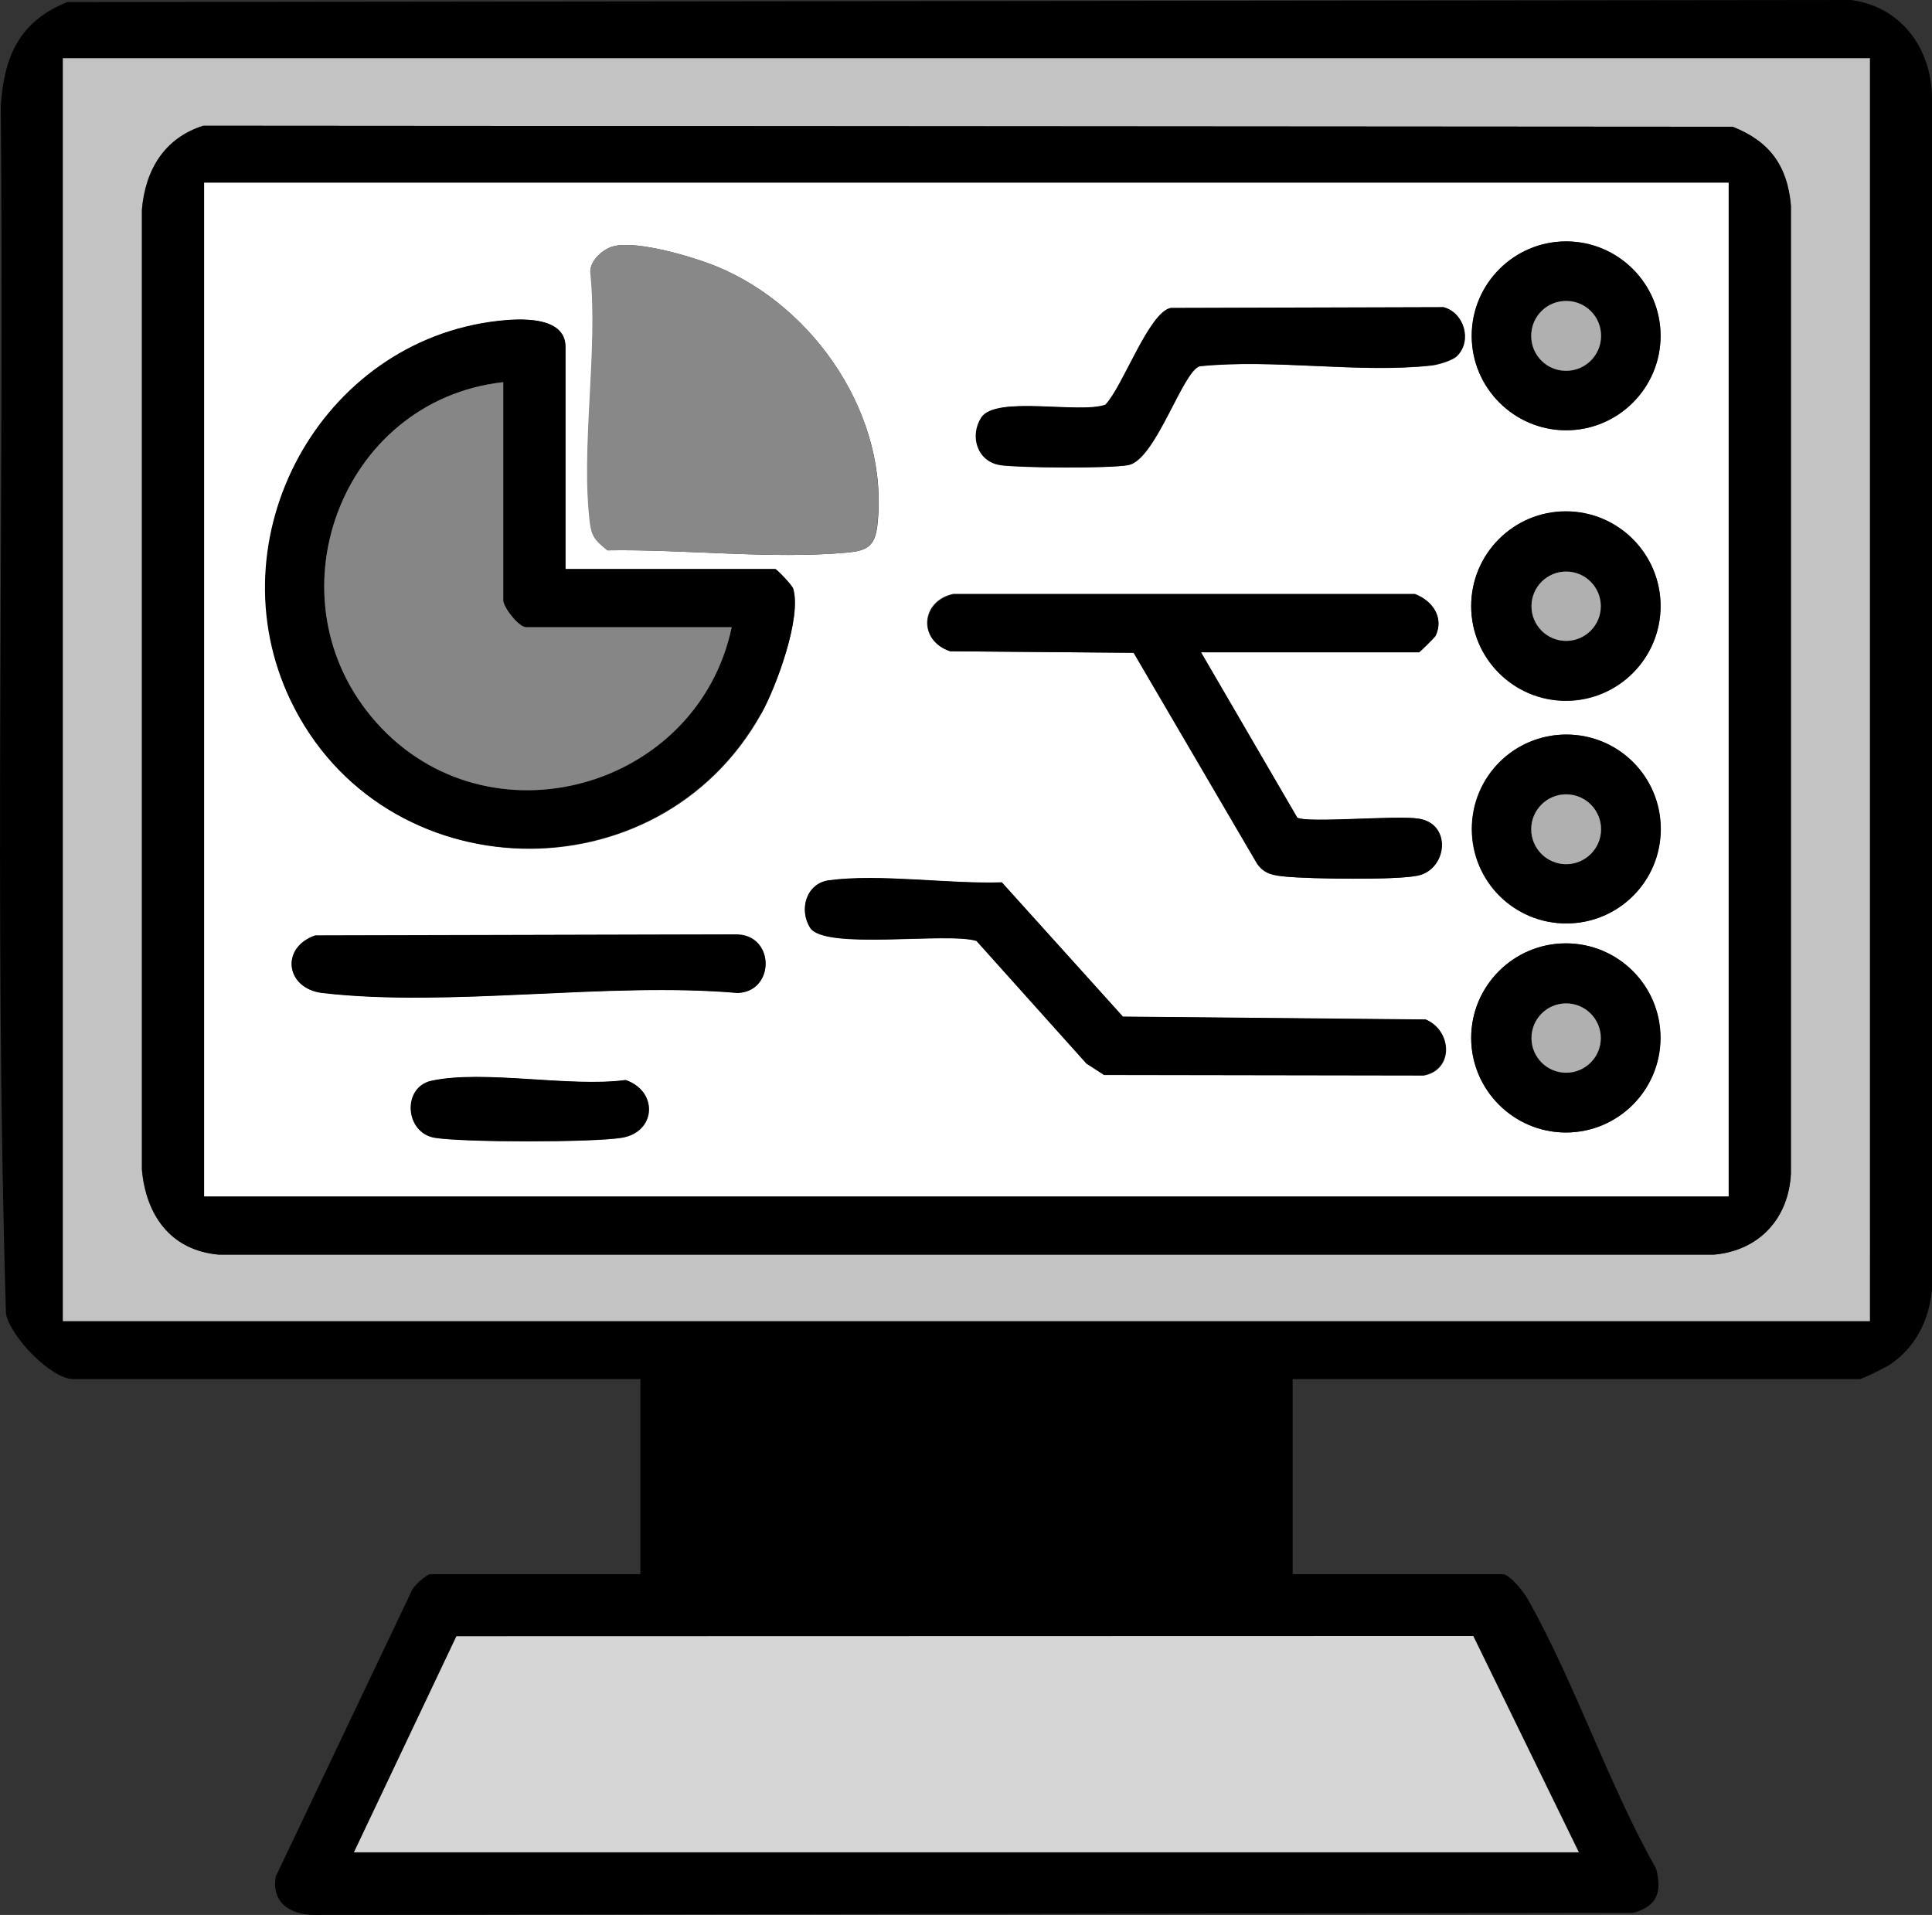 <?xml version="1.0" encoding="UTF-8"?>
<svg id="_레이어_2" data-name="레이어 2" xmlns="http://www.w3.org/2000/svg" viewBox="0 0 74.67 74.01">
  <rect x="0" y="0" width="74.67" height="74.01" fill="#333333" stroke="none"/>
  <defs>
    <style>
      .cls-1 {
        fill: #c3c3c3;
      }

      .cls-2 {
        fill: #fff;
      }

      .cls-3 {
        fill: #888;
      }

      .cls-4 {
        fill: #b0b0b0;
      }

      .cls-5 {
        fill: #d6d6d6;
      }

      .cls-6 {
        fill: #868686;
      }
    </style>
  </defs>
  <g id="_레이어_1-2" data-name="레이어 1">
    <path d="M2.43,51.06V2.25s69.84,0,69.84,0v48.81s-69.84,0-69.84,0ZM56.94,63.23l4.09,8.36H13.68l3.96-8.35h39.3ZM71.54,0L2.6.08C.74.83.16,2.18.03,4.09c.14,15.55-.26,31.15.2,46.68.17.89,1.74,2.53,2.61,2.53h21.91v7.54h-8.11c-.15,0-.69.47-.75.69l-5.23,10.99c-.19,1.09.66,1.53,1.65,1.49l50.82-.08c.92-.26,1.11-.8.88-1.7-1.88-3.34-3.1-7.11-4.97-10.44-.15-.26-.69-.95-.97-.95h-8.11v-7.54h21.91c.11,0,1.03-.46,1.19-.57.99-.68,1.49-1.7,1.61-2.88V3.77c-.02-1.91-1.2-3.51-3.12-3.77"/>
    <path class="cls-1" d="M69.21,45.36c-.09,1.73-1.21,2.97-2.97,3.13H8.45c-1.85-.17-2.81-1.52-2.97-3.29V8.11c.13-1.53.86-2.77,2.37-3.25l59.11.04c1.42.56,2.12,1.51,2.25,3.05v37.41ZM2.43,2.25v48.81s69.84,0,69.84,0V2.25s-69.84,0-69.84,0Z"/>
    <polygon class="cls-5" points="13.68 71.59 61.02 71.59 56.94 63.23 17.64 63.24 13.68 71.59"/>
    <path d="M66.81,46.24H7.89s0-39.18,0-39.18h58.92v39.18ZM66.97,4.9l-59.11-.04c-1.51.48-2.24,1.71-2.37,3.25v37.09c.15,1.77,1.11,3.13,2.97,3.29h57.79c1.75-.16,2.88-1.4,2.97-3.13V7.95c-.13-1.53-.82-2.49-2.25-3.05"/>
    <path class="cls-2" d="M19.26,12.41c.79-.09,2.6-.21,2.6,1v8.59h8.11c.05,0,.64.61.69.75.33,1.11-.65,3.77-1.22,4.81-3.99,7.21-14.64,6.93-18.19-.48-2.99-6.25,1.11-13.89,8.02-14.67M22.82,10.51c-.01-.46.51-.91.93-1,.93-.21,3.04.42,3.95.79,3.8,1.56,6.69,5.81,6.21,10.01-.1.83-.42.98-1.2,1.05-2.9.26-6.3-.14-9.23-.09-.35-.29-.59-.47-.65-.95-.39-2.95.32-6.76,0-9.81M36.86,22.95h17.82c.68.26,1.13.9.8,1.61-.04.08-.59.65-.64.65h-8.43l3.72,6.39c.39.23,3.82-.09,4.69.04,1.29.2,1.1,1.95-.02,2.2-.82.18-4.16.13-5.11.04-.46-.04-.82-.08-1.11-.5l-4.77-8.15-7.08-.06c-1.28-.41-1.15-1.96.12-2.22M37.93,16.15c.55-.87,3.79-.14,4.8-.5.68-.7,1.67-3.55,2.52-3.74l10.55-.03c.79.21,1.11,1.29.52,1.88-.18.18-.73.34-.99.37-2.8.31-6.11-.27-8.96.03-.67.2-1.7,3.62-2.76,3.82-.68.13-4.23.11-4.96,0-.87-.14-1.16-1.11-.72-1.82M60.52,36.46c2.02,0,3.65,1.64,3.65,3.66s-1.64,3.65-3.65,3.65-3.66-1.64-3.66-3.65,1.64-3.66,3.66-3.66M64.18,32.04c0,2.02-1.63,3.65-3.65,3.65s-3.65-1.63-3.65-3.65,1.63-3.65,3.65-3.65,3.65,1.63,3.65,3.65M60.52,19.77c2.02,0,3.66,1.64,3.66,3.66s-1.64,3.66-3.66,3.66-3.66-1.64-3.66-3.66,1.64-3.66,3.66-3.66M60.53,9.33c2.02,0,3.65,1.64,3.65,3.65s-1.64,3.65-3.65,3.65-3.65-1.64-3.65-3.65,1.63-3.65,3.65-3.65M54.99,41.57l-12.32-.02-.68-.44-4.25-4.74c-1.13-.35-5.88.37-6.43-.51-.44-.69-.16-1.71.73-1.83,1.98-.26,4.63.15,6.68.08l4.68,5.19,11.69.11c1.05.42,1.12,1.97-.1,2.17M28.52,38.37c-5.07-.44-11.1.57-16.06,0-1.43-.17-1.63-1.75-.28-2.22l16.34-.04c1.43.07,1.42,2.19,0,2.25M24.02,43.98c-1.12.18-6.08.18-7.2,0-1.16-.18-1.28-1.95-.14-2.2,2.01-.44,5.35.26,7.51-.03,1.27.44,1.17,2.02-.17,2.23M7.89,46.24h58.92s0-39.18,0-39.18H7.89v39.18Z"/>
    <path d="M19.45,14.77v8.43c0,.27.6,1.04.88,1.04h7.95c-1.32,6.28-9.41,8.53-13.73,3.69-4.25-4.77-1.4-12.46,4.9-13.16M29.43,27.56c.58-1.04,1.56-3.7,1.22-4.81-.04-.15-.64-.76-.69-.76h-8.11v-8.59c0-1.21-1.81-1.09-2.6-1-6.9.78-11.01,8.42-8.02,14.67,3.55,7.41,14.2,7.68,18.19.48"/>
    <path class="cls-3" d="M22.82,20.32c.06.48.3.66.65.95,2.93-.05,6.33.35,9.23.09.78-.07,1.1-.22,1.2-1.05.49-4.2-2.4-8.45-6.2-10.01-.91-.38-3.03-1-3.96-.79-.42.09-.94.55-.93,1,.32,3.05-.39,6.86,0,9.81"/>
    <path d="M36.74,25.17l7.08.06,4.77,8.15c.29.41.65.45,1.11.5.95.09,4.29.14,5.11-.04,1.13-.25,1.32-2,.02-2.2-.87-.14-4.3.18-4.69-.04l-3.72-6.39h8.43s.6-.56.64-.64c.33-.71-.13-1.35-.8-1.6h-17.82c-1.27.25-1.4,1.8-.12,2.21"/>
    <path d="M55.09,39.4l-11.69-.11-4.68-5.19c-2.05.07-4.7-.34-6.68-.08-.89.12-1.16,1.14-.73,1.83.55.88,5.3.16,6.43.51l4.25,4.74.68.44,12.31.02c1.22-.19,1.14-1.75.1-2.17"/>
    <path d="M38.64,17.97c.73.11,4.28.14,4.96,0,1.06-.2,2.1-3.62,2.76-3.82,2.85-.29,6.17.28,8.96-.03.26-.03.82-.19.99-.37.59-.59.27-1.67-.52-1.88l-10.55.03c-.85.19-1.84,3.03-2.52,3.74-1.01.36-4.24-.37-4.8.5-.45.71-.16,1.68.71,1.82"/>
    <path d="M28.52,36.12l-16.34.04c-1.35.47-1.14,2.05.28,2.22,4.95.57,10.99-.44,16.06,0,1.42-.06,1.43-2.19,0-2.25"/>
    <path d="M60.53,22.09c.74,0,1.34.6,1.34,1.34s-.6,1.34-1.34,1.34-1.34-.6-1.34-1.34.6-1.34,1.34-1.34M60.52,27.08c2.02,0,3.66-1.64,3.66-3.66s-1.64-3.66-3.66-3.66-3.66,1.64-3.66,3.66,1.64,3.66,3.66,3.66"/>
    <path d="M60.53,38.78c.74,0,1.34.6,1.34,1.34s-.6,1.34-1.34,1.34-1.34-.6-1.34-1.34.6-1.34,1.34-1.34M60.52,43.77c2.02,0,3.66-1.64,3.66-3.66s-1.64-3.65-3.66-3.65-3.66,1.64-3.66,3.65,1.64,3.66,3.66,3.66"/>
    <path d="M60.53,11.64c.74,0,1.35.6,1.35,1.35s-.6,1.35-1.35,1.35-1.35-.6-1.35-1.35.6-1.35,1.35-1.35M60.53,16.63c2.02,0,3.65-1.64,3.65-3.65s-1.64-3.65-3.65-3.65-3.65,1.64-3.65,3.65,1.64,3.65,3.65,3.65"/>
    <path d="M61.88,32.05c0,.75-.61,1.35-1.35,1.35s-1.35-.61-1.35-1.35.6-1.35,1.35-1.35,1.35.61,1.35,1.35M56.89,32.04c0,2.02,1.63,3.65,3.65,3.65s3.65-1.63,3.65-3.65-1.63-3.65-3.65-3.65-3.65,1.63-3.65,3.65"/>
    <path d="M24.18,41.74c-2.16.29-5.49-.41-7.51.03-1.14.25-1.03,2.02.14,2.2,1.13.18,6.08.18,7.2,0,1.34-.21,1.44-1.79.17-2.23"/>
    <path class="cls-6" d="M28.28,24.24h-7.95c-.28,0-.88-.77-.88-1.04v-8.43c-6.3.7-9.15,8.4-4.9,13.16,4.31,4.83,12.4,2.59,13.73-3.69"/>
    <path class="cls-4" d="M60.53,24.77c.74,0,1.34-.6,1.34-1.34s-.6-1.34-1.34-1.34-1.34.6-1.34,1.34.6,1.34,1.34,1.34"/>
    <path class="cls-4" d="M60.53,41.46c.74,0,1.34-.6,1.34-1.34s-.6-1.34-1.34-1.34-1.34.6-1.34,1.34.6,1.34,1.34,1.34"/>
    <path class="cls-4" d="M60.53,14.33c.74,0,1.35-.6,1.35-1.35s-.6-1.35-1.35-1.35-1.35.6-1.35,1.35.6,1.35,1.35,1.35"/>
    <path class="cls-4" d="M59.18,32.05c0,.75.61,1.35,1.35,1.35s1.35-.6,1.35-1.35-.61-1.35-1.35-1.35-1.35.6-1.35,1.35"/>
  </g>
</svg>